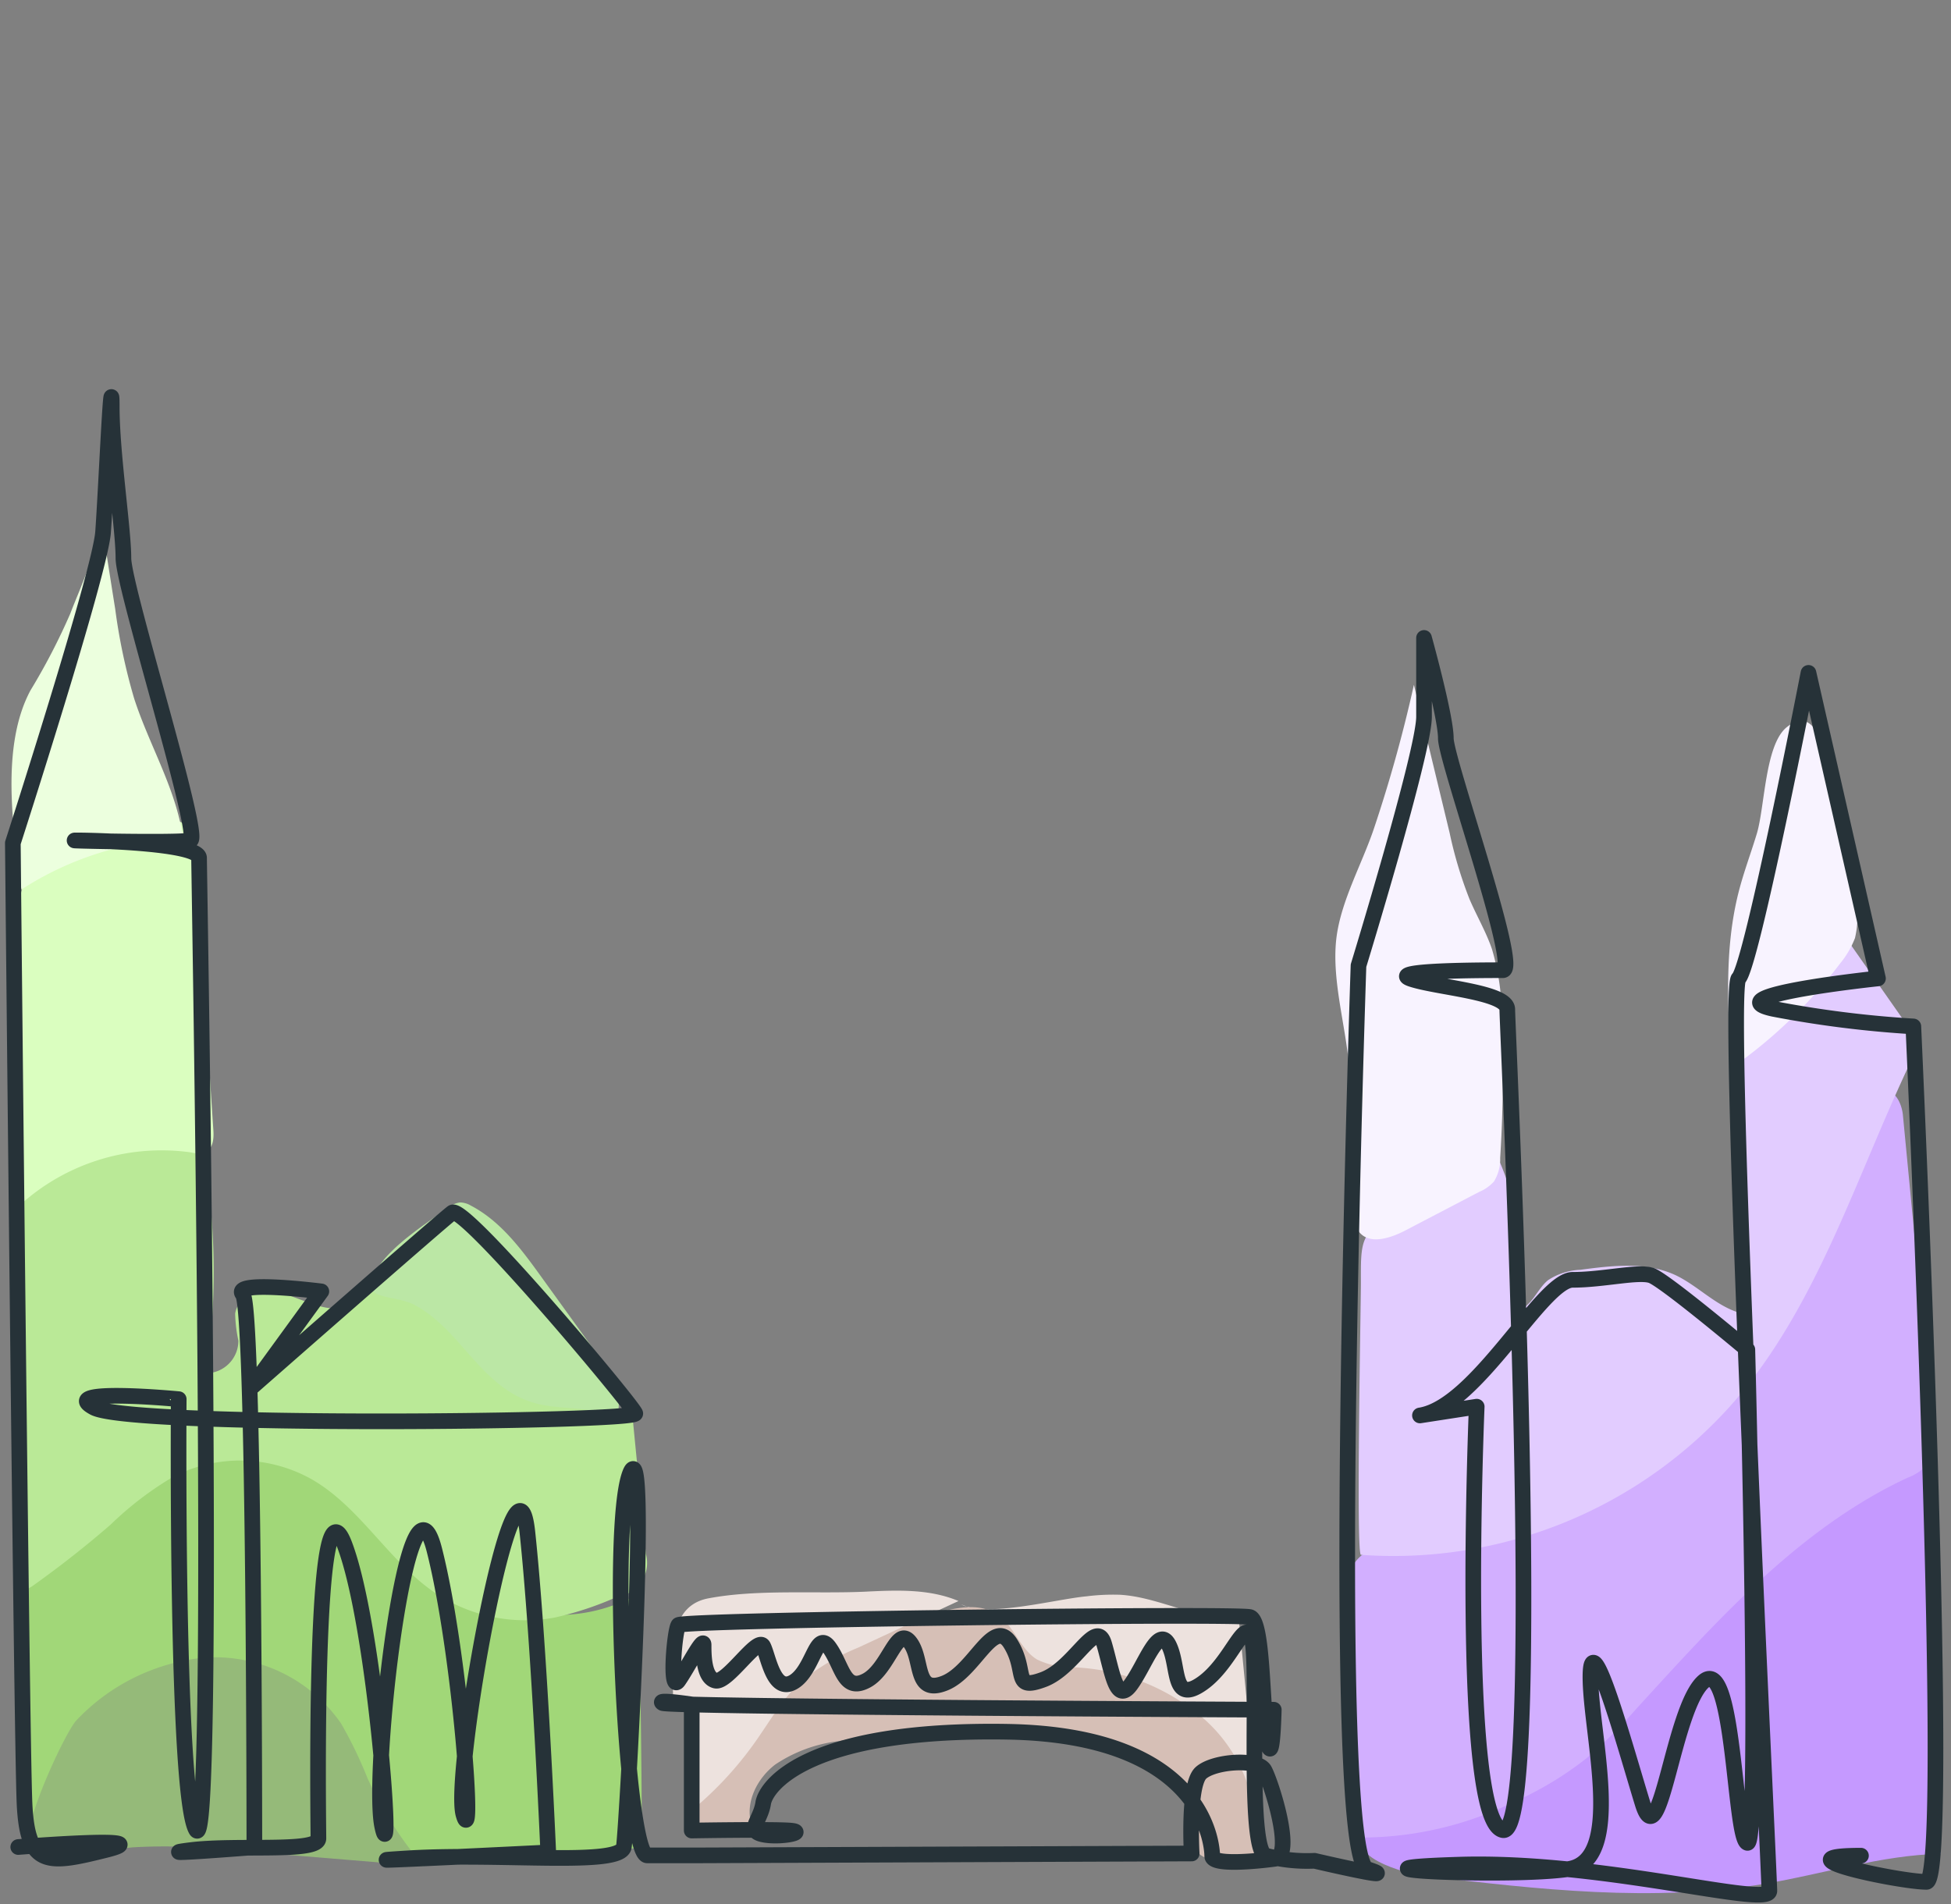 <svg id="Layer_1" data-name="Layer 1" xmlns="http://www.w3.org/2000/svg" viewBox="0 0 187 182.51"><rect x="0" y="0" width="187" height="182.51" fill="#808080" stroke="none"/><defs><style>.cls-1{fill:#a1d778;}.cls-2{fill:#95ba79;}.cls-3{fill:#bae997;}.cls-4{fill:#dafebf;}.cls-5{fill:#ecffde;}.cls-6{fill:#bbe7a5;}.cls-7{fill:#ede2de;}.cls-8{fill:#d6bfb6;}.cls-9{fill:#c599ff;}.cls-10{fill:#d2afff;}.cls-11{fill:#e2ccff;}.cls-12{fill:#f8f3ff;}.cls-13{fill:none;stroke:#263238;stroke-linecap:round;stroke-linejoin:round;stroke-width:1.5px;}</style></defs><path class="cls-1" d="M13.58,141.18c4.29-2.71,9.69-4.13,14.53-2.58,7.69,2.47,11.62,11.34,18.93,14.79a15.5,15.5,0,0,0,14.13-.61q.31,11.49.35,23a1.43,1.43,0,0,1-.45,1.27,1.38,1.38,0,0,1-.7.15l-17.22.61a12.32,12.32,0,0,1-5.24-.58c-3.51-1.48-4.8-5.65-6.66-9a16.59,16.59,0,0,0-8.06-7.48,11.61,11.61,0,0,0-10.73.88C7.52,165,6.54,172,2.42,176.31c.07-4,0-8-.09-11.94-.11-3.51-1.2-8-.54-11.43.45-2.31,2.47-3.45,4.07-5A46.2,46.2,0,0,1,13.58,141.18Z"/><path class="cls-2" d="M19.54,158.9a14.69,14.69,0,0,1,13.17,6.34,40.81,40.81,0,0,1,2.51,5.2,35.73,35.73,0,0,0,5.39,8.44L21.48,177.3a52.94,52.94,0,0,0-8.72-.22c-3.32.29-7,1.15-9.78-.67-1.14-.74,3.21-10.35,4.38-11.54A19.47,19.47,0,0,1,19.54,158.9Z"/><path class="cls-3" d="M14.45,107.28c1.32-.62,3.1-1.16,4.08-.07a3.51,3.51,0,0,1,.64,1.61,66.28,66.28,0,0,1,.6,22.82,3.13,3.13,0,0,0,3.08-3.12,13.66,13.66,0,0,1-.31-2.6c.31-2,3-2.41,4.91-1.82s3.84,1.73,5.75,1.18c2.23-.65,3.51-3.41,5.82-3.62,1.86-.17,3.36,1.4,4.64,2.77a48.28,48.28,0,0,0,17,11.71q.63,6.42,1.25,12.83a3.26,3.26,0,0,1-2.72,4.08,31.18,31.18,0,0,1-6,2,15.51,15.51,0,0,1-11.44-2.33c-4.45-3-7.15-8.15-11.77-10.86a14,14,0,0,0-13.36-.31,31.86,31.86,0,0,0-6,4.58q-3.57,3.1-7.42,5.84c-.42.3-1,.6-1.41.34s-.44-.78-.44-1.23q0-14.1,0-28.19c0-3-1.06-7.75,1.28-10C5.34,110.31,11.07,108.87,14.45,107.28Z"/><path class="cls-4" d="M13.34,78.87c1.7-.51,3.92-.76,4.87.73a4.37,4.37,0,0,1,.49,2.05q.87,13.35,1.75,26.68c.05.71,0,1.56-.56,2a2.24,2.24,0,0,1-1.56.14A20.18,20.18,0,0,0,1,116.4c1.16-1.23,0-10,0-12q.15-6.14.62-12.26c.2-2.71-.32-7.4,1.76-9.33S10.52,79.72,13.34,78.87Z"/><path class="cls-5" d="M9.52,48.68c.51,3.23,1,6.45,1.52,9.68a56.51,56.51,0,0,0,1.81,8.57c1.46,4.54,4.07,8.74,4.7,13.47a30.34,30.34,0,0,0-15.5,4.87c-.81-5.78-2-13.73.87-19.09a61.14,61.14,0,0,0,3.82-7.37C7.72,56.22,10,51.49,9.52,48.68Z"/><path class="cls-6" d="M51.43,134.54c2.52.66,5.39.14,7.58,1.56.93-2.14-.5-4.52-1.87-6.42l-5.26-7.29c-1.89-2.62-3.88-5.32-6.74-6.82a2.14,2.14,0,0,0-1.06-.31,2.3,2.3,0,0,0-1.1.5c-2.18,1.55-5.43,3.61-6.86,5.91-2,3.16,1.52,2.29,3.65,3.44C44.26,127.51,46.15,133.17,51.43,134.54Z"/><path class="cls-7" d="M94.44,155.56c1,1.38,1.68,3,2.9,4.26,1.83,1.83,4.61,2.31,7.2,2.41s5.26,0,7.68.9a12.19,12.19,0,0,1,6.28,6.34,36.34,36.34,0,0,1,2.47,8.79L118.72,155c-3.85.43-7.49-1.9-11.36-2.13a20.5,20.5,0,0,0-3.23.15c-3,.28-9.51,2.05-12,.78A4.3,4.3,0,0,1,94.44,155.56Z"/><path class="cls-8" d="M74.35,161.68c2.15-2.91,5.85-4.13,9.32-5.19l5.6-1.71c2.1-.64,4.54-1.24,6.35,0,1.58,1.09,2.14,3.29,3.77,4.29a7.78,7.78,0,0,0,3.68.76,20.42,20.42,0,0,1,12.4,5,14.78,14.78,0,0,1,4.86,12.21,1.61,1.61,0,0,1-.23.76,1.58,1.58,0,0,1-1,.5c-1.78.4-4.08.21-4.81-1.46-.47-1.05-.1-2.26-.18-3.41a5.75,5.75,0,0,0-3.18-4.36,16.8,16.8,0,0,0-5.38-1.53c-3.29-.55-6.57-1.11-9.89-1.38a58.77,58.77,0,0,0-15.27.74,13.86,13.86,0,0,0-6.08,2.24c-1.73,1.32-2.9,3.61-2.3,5.7-.06-.21-5,.65-5.38.69-1.28-3,1-3.8,2.85-5.5C72,167.74,72.39,164.33,74.35,161.68Z"/><path class="cls-7" d="M83,152.57c3-.15,6.11-.27,8.87.9l-9.58,4.45A22,22,0,0,0,77,161c-1.91,1.67-3.17,3.94-4.63,6a34,34,0,0,1-6.64,7,30,30,0,0,0,.17-11.44l-1.4,1.17c.15-3.65-1.08-9.59,3.31-10.5C72.55,152.31,78.14,152.8,83,152.57Z"/><path class="cls-9" d="M141.24,173.81c9.18-2.47,15.67-10.41,21.66-17.8s12.89-15.12,22.25-16.84q-.09,19.28.85,38.53c-5.68.13-11.17,1.92-16.77,2.86-10.8,1.83-21.86.55-32.74-.75-1.69-.2-8.2-1.89-5.43-4.75C132.38,173.68,139.13,174.38,141.24,173.81Z"/><path class="cls-10" d="M138.38,147.06c4.72-.7,9.48-1.57,13.8-3.58a36.35,36.35,0,0,0,13.51-11.58,52.12,52.12,0,0,0,6.22-11c2.37-5.72,3.94-12.21,8.7-16.16,1-.4,1.68,1.07,1.78,2.15l2.88,30c.11,1.24.19,2.63-.61,3.59a5,5,0,0,1-1.82,1.17c-10.39,4.84-18.26,13.69-26,22.15a47.08,47.08,0,0,1-4.81,4.77,32.82,32.82,0,0,1-7.14,4.26,33.31,33.31,0,0,1-14,3.31c-.9,0-2-19.31-2.08-21.13C128.53,147.78,132,148,138.38,147.06Z"/><path class="cls-11" d="M143.58,111a26.11,26.11,0,0,1,2,14.57c1.28-.42,1.75-2,2.79-2.85a6.05,6.05,0,0,1,3.1-1c3.07-.41,6.32-.79,9.12.51,2.11,1,3.77,2.85,6,3.57,2.8-7.76-1.33-16.43.06-24.56a2.5,2.5,0,0,1,.28-.89,2.82,2.82,0,0,1,1.11-.87A21.8,21.8,0,0,0,177,90l7,10c-5.78,11.61-9.34,24.61-17.83,34.41a43.43,43.43,0,0,1-35.73,14.63c-.48-.06,0-23.85,0-26.06,0-3.88-.15-5.13,3.57-6.43A25.21,25.21,0,0,0,143.58,111Z"/><path class="cls-12" d="M135.52,65.65l3.42,14.17a39.94,39.94,0,0,0,1.91,6.37c.69,1.61,1.58,3.12,2.15,4.78a23.31,23.31,0,0,1,.95,6.66q.26,6.69-.16,13.37a4.08,4.08,0,0,1-.6,2.26,4,4,0,0,1-1.43,1l-7.1,3.71c-1.42.73-3.4,1.37-4.39.12a3.55,3.55,0,0,1-.49-2.3,134.23,134.23,0,0,0-.49-13.75c-.35-3.93-1.7-8.32-1.18-12.26.47-3.53,2.48-7.06,3.6-10.42A136.37,136.37,0,0,0,135.52,65.65Z"/><path class="cls-12" d="M168.38,79.94c-.56,1.85-1.25,3.67-1.73,5.55-1.4,5.48-1.05,11.23-.68,16.88a46.3,46.3,0,0,0,10.39-10,8.73,8.73,0,0,0,1.44-2.46,9.54,9.54,0,0,0-.18-4.91c-.64-3-1.29-6-1.93-9-.43-2-1.09-9-4.45-6.28C169.16,71.42,169.16,77.39,168.38,79.94Z"/><path class="cls-13" d="M1.75,177.05s14-1.12,8.41.28S2.63,179,2.35,172.87,1.23,80.81,1.23,80.81,9.6,54.87,9.88,51s.83-16.46.83-12,1.12,11.72,1.12,14.51,7.53,26.77,6.42,27.05-12.84,0-10.88,0,11.71.28,11.71,1.68,1.68,96.51-.28,93.17-1.67-41.29-1.67-41.29S5.41,133,9,134.93s52.16,1.39,51.89.56S44.47,115.4,43.35,116.24,24.1,133,24.1,133l6.7-9.21s-8.65-1.11-7.53.28,1.11,53,1.11,53-10.6.84-6.13.28,12.27.28,12.27-1.12S30,140.23,33,148s4.74,32.36,3.63,27.06,2.51-36.27,5-26.5,3.9,29.29,2.79,25.38,5-37.66,6.13-27.06,2,30.69,2,30.69-22.32,1.11-13.39.56,20.36.83,20.64-1.12,2.51-41,.56-35.71-.28,36.55,1.67,36.55h5.3l46.89-.18s-.38-6.6.89-7.73,5.45-1.4,6.08-.26,2.92,8.24,1,8.5-6,.63-6-.26S115.62,166.3,96.48,166s-23.08,5.2-23.33,6.85-1.65,2.66,0,3,4.31-.25,2.53-.38-9.38,0-9.38,0V163.38s-3.42-.51-2.79-.13,58.58.64,58.58.64-.13,6-.64,2.79-.38-11.29-1.64-11.67-54.4.26-54.78.76-.89,6.6,0,5.33,2.41-4.31,2.41-3.42,0,3.16,1.14,3.42,4.06-4.31,4.57-3.3,1,4.57,2.91,3.43,2.16-5.08,3.43-3.3,1.39,4.31,3.55,3.17,2.91-5.33,4.18-3.68.38,5.07,3.3,3.93,4.69-6.46,6.34-3.8S97,162.11,100,161s5.07-6,5.83-3.42,1.14,5.83,2.54,3.93,2.66-5.83,3.67-3.8.26,5.7,3.17,3.67,4.19-6.84,4.82-4.06-.51,19.91,1.27,20.55a15.57,15.57,0,0,0,4.69.5s8.82,2.06,5.06.8-.84-86.61-.84-86.61,6.28-20.5,6.28-23.85V61.15s2.09,7.53,2.09,9.62S145.72,93,144.05,93s-11.3,0-8.79.84,9.21,1.25,9.21,2.92,3.76,79.5-.42,78.67-2.51-40.59-2.51-40.59l-5.44.84c5.44-.84,11.72-13,14.64-13s6.28-.84,7.53-.42,9.21,7.11,9.21,7.11,1.26,47.7,0,47.28-1.25-18-4.18-15.48-4.19,17.16-5.86,11.72-5-17.58-5-12.14,3.34,17.58-2.1,18.41-24.26,0-10.45-.42,29.7,4.19,29.7,2.51S165.39,95,166.64,93.79s6.7-29.29,6.7-29.29L180,93.79s-15.9,1.67-10,2.92a103.87,103.87,0,0,0,13.39,1.68s3.77,82,1.26,82-14.65-2.51-6.28-2.51"/></svg>